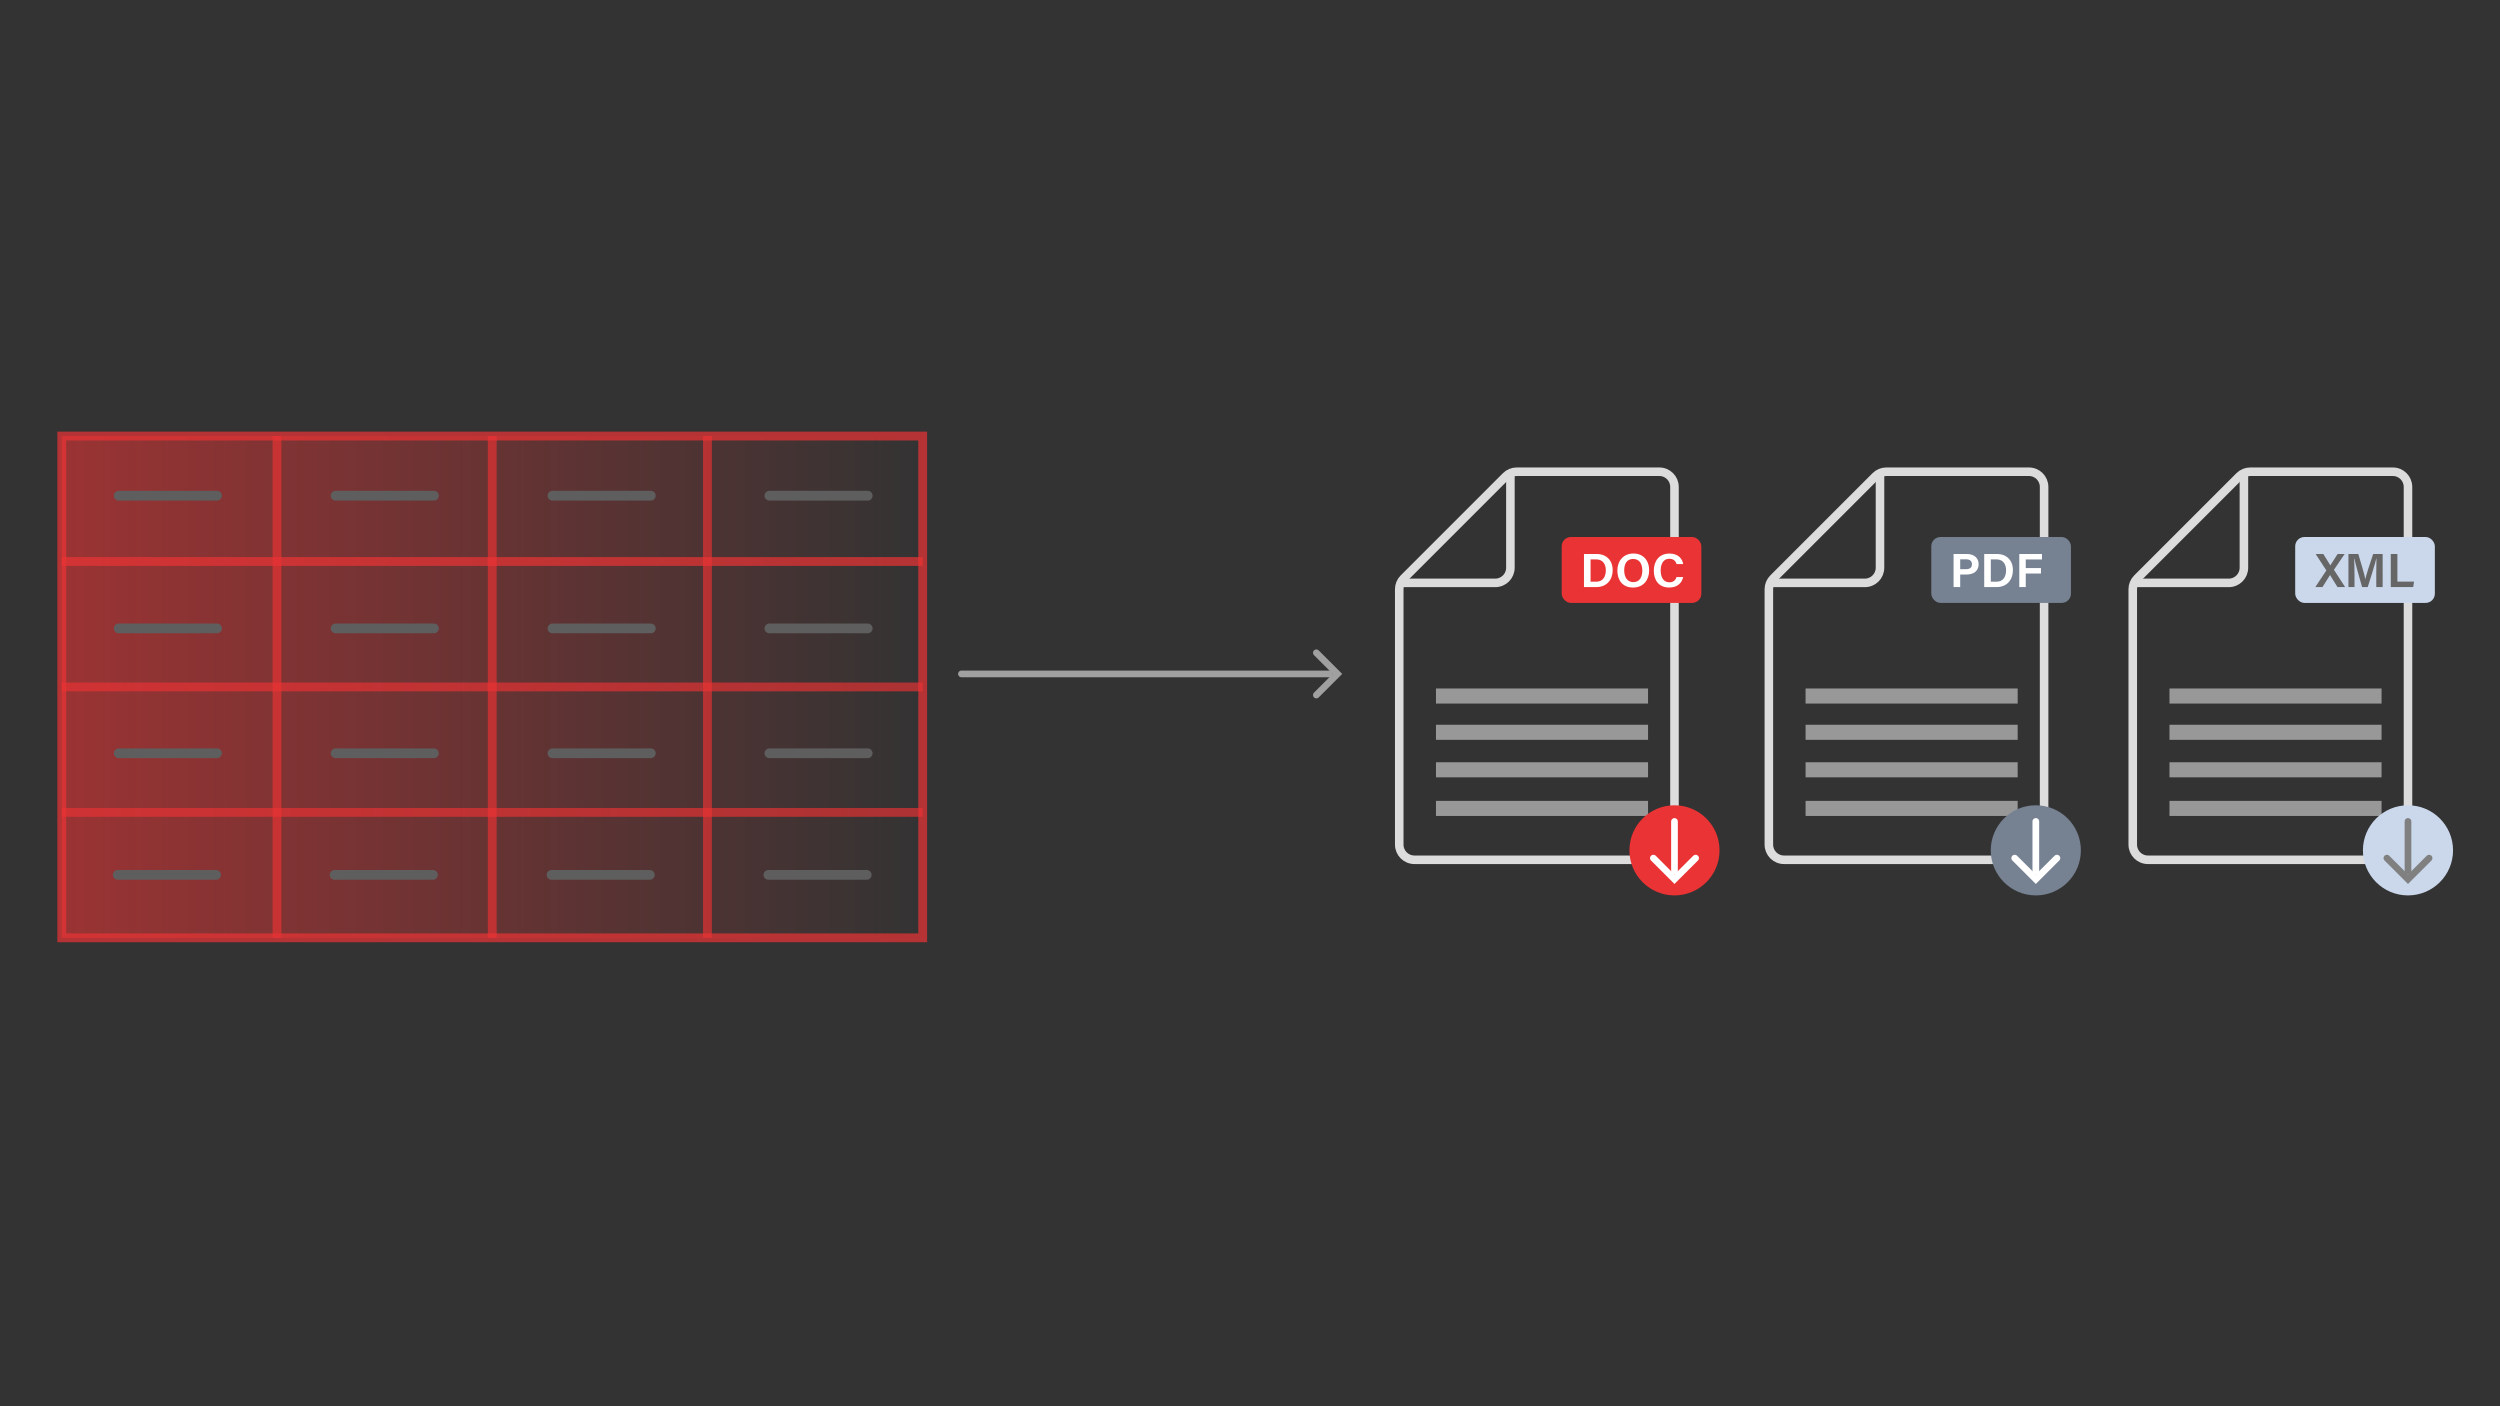 <?xml version="1.0" encoding="UTF-8"?><svg id="Layer_1" xmlns="http://www.w3.org/2000/svg" width="1296" height="729" xmlns:xlink="http://www.w3.org/1999/xlink" viewBox="0 0 1296 729"><rect x="0" y="0" width="1296" height="729" fill="#333333" stroke="none"/><defs><style>.cls-1{stroke:gray;}.cls-1,.cls-2{stroke-width:3.47px;}.cls-1,.cls-2,.cls-3,.cls-4,.cls-5,.cls-6,.cls-7,.cls-8,.cls-9,.cls-10,.cls-11,.cls-12,.cls-13{stroke-miterlimit:10;}.cls-1,.cls-2,.cls-3,.cls-5,.cls-6,.cls-7{fill:none;}.cls-1,.cls-2,.cls-3,.cls-6{stroke-linecap:round;}.cls-2{stroke:#fff;}.cls-3{stroke:#a0a0a0;stroke-width:3.47px;}.cls-4{fill:url(#linear-gradient-3);}.cls-4,.cls-8,.cls-9,.cls-10,.cls-11,.cls-12,.cls-13{stroke:#ea3334;stroke-width:4.57px;}.cls-4,.cls-13{opacity:.71;}.cls-5{stroke:#989898;stroke-width:7.82px;}.cls-6{stroke:#5e5e5e;stroke-width:5.06px;}.cls-7{stroke:#dcdcdc;stroke-width:4.43px;}.cls-8{fill:url(#linear-gradient-6);}.cls-8,.cls-9,.cls-10,.cls-11,.cls-12{opacity:.66;}.cls-9{fill:url(#linear-gradient-5);}.cls-10{fill:url(#linear-gradient-2);}.cls-11{fill:url(#linear-gradient-4);}.cls-12,.cls-13{fill:url(#linear-gradient);}.cls-14{fill:#768192;}.cls-14,.cls-15,.cls-16,.cls-17,.cls-18{stroke-width:0px;}.cls-15{fill:#cbd8ec;}.cls-16{fill:#666;}.cls-17{fill:#fff;}.cls-18{fill:#ea3334;}</style><linearGradient id="linear-gradient" x1="32.02" y1="356.11" x2="478.32" y2="356.11" gradientUnits="userSpaceOnUse"><stop offset="0" stop-color="#ea3334" stop-opacity=".8"/><stop offset="1" stop-color="#ea3334" stop-opacity="0"/></linearGradient><linearGradient id="linear-gradient-2" y1="421.14" y2="421.14" xlink:href="#linear-gradient"/><linearGradient id="linear-gradient-3" y1="291.08" y2="291.08" xlink:href="#linear-gradient"/><linearGradient id="linear-gradient-4" x1="366.74" x2="366.74" xlink:href="#linear-gradient"/><linearGradient id="linear-gradient-5" x1="255.17" x2="255.17" xlink:href="#linear-gradient"/><linearGradient id="linear-gradient-6" x1="143.59" x2="143.59" xlink:href="#linear-gradient"/></defs><line class="cls-3" x1="498.41" y1="349.36" x2="689.14" y2="349.36"/><polyline class="cls-3" points="682.4 338.41 693.35 349.36 682.4 360.31"/><path class="cls-7" d="m868.05,437.87v-185.47c0-4.34-3.52-7.85-7.85-7.85h-73.96c-2.08,0-4.08.83-5.55,2.3l-53.02,53.02c-1.47,1.47-2.3,3.47-2.3,5.55v132.44c0,4.34,3.52,7.85,7.85,7.85h126.99c4.34,0,7.85-3.52,7.85-7.85Z"/><path class="cls-7" d="m782.99,244.55v49.77c0,4.34-3.52,7.85-7.85,7.85h-49.77"/><line class="cls-5" x1="854.35" y1="419.08" x2="744.41" y2="419.08"/><line class="cls-5" x1="854.35" y1="399.06" x2="744.41" y2="399.06"/><line class="cls-5" x1="854.35" y1="360.82" x2="744.41" y2="360.82"/><line class="cls-5" x1="854.35" y1="379.62" x2="744.41" y2="379.62"/><rect class="cls-18" x="809.58" y="278.38" width="72.4" height="34.17" rx="4.79" ry="4.79"/><path class="cls-17" d="m821.12,287.2h6.67c4.96,0,8.22,3.29,8.22,8.36s-3.17,8.77-8.36,8.77h-6.52v-17.14Zm3.43,14.35h2.94c3.43,0,4.97-2.53,4.97-5.97,0-2.91-1.43-5.59-4.95-5.59h-2.96v11.56Z"/><path class="cls-17" d="m854.92,295.7c0,4.76-2.82,8.88-8.35,8.88s-8.13-3.91-8.13-8.82,3.06-8.82,8.36-8.82c4.98,0,8.12,3.53,8.12,8.75Zm-12.93,0c0,3.41,1.55,6.08,4.71,6.08,3.43,0,4.67-2.86,4.67-6.03,0-3.33-1.42-5.99-4.72-5.99s-4.67,2.54-4.67,5.93Z"/><path class="cls-17" d="m872.57,299.14c-.7,3.14-3.07,5.44-7.28,5.44-5.37,0-7.95-3.85-7.95-8.72s2.64-8.9,8.11-8.9c4.46,0,6.67,2.61,7.11,5.47h-3.43c-.41-1.43-1.39-2.76-3.79-2.76-3.19,0-4.44,2.88-4.44,6.07,0,2.99,1.11,6.13,4.54,6.13,2.46,0,3.3-1.6,3.68-2.73h3.45Z"/><path class="cls-7" d="m1059.66,437.87v-185.47c0-4.34-3.52-7.85-7.85-7.85h-73.96c-2.08,0-4.08.83-5.55,2.3l-53.02,53.02c-1.47,1.47-2.3,3.47-2.3,5.55v132.44c0,4.34,3.52,7.85,7.85,7.85h126.99c4.34,0,7.85-3.52,7.85-7.85Z"/><path class="cls-7" d="m974.59,244.55v49.77c0,4.34-3.52,7.85-7.85,7.85h-49.77"/><line class="cls-5" x1="1045.96" y1="419.08" x2="936.01" y2="419.08"/><line class="cls-5" x1="1045.96" y1="399.06" x2="936.01" y2="399.06"/><line class="cls-5" x1="1045.96" y1="360.82" x2="936.01" y2="360.82"/><line class="cls-5" x1="1045.96" y1="379.62" x2="936.01" y2="379.62"/><rect class="cls-14" x="1001.18" y="278.38" width="72.4" height="34.17" rx="4.79" ry="4.79"/><path class="cls-17" d="m1012.73,287.2h6.98c3.58,0,6.02,2.01,6.02,5.25,0,3.65-2.74,5.37-6.11,5.37h-3.45v6.52h-3.44v-17.14Zm3.44,7.86h3.05c1.84,0,3.04-.75,3.04-2.55s-1.31-2.56-2.96-2.56h-3.13v5.11Z"/><path class="cls-17" d="m1028.61,287.2h6.67c4.96,0,8.22,3.29,8.22,8.36s-3.17,8.77-8.36,8.77h-6.52v-17.14Zm3.43,14.35h2.94c3.43,0,4.97-2.53,4.97-5.97,0-2.91-1.43-5.59-4.95-5.59h-2.96v11.56Z"/><path class="cls-17" d="m1046.79,287.2h11.78v2.83h-8.42v4.46h7.89v2.83h-7.89v7.02h-3.35v-17.14Z"/><path class="cls-7" d="m1248.3,437.87v-185.47c0-4.34-3.52-7.85-7.85-7.85h-73.96c-2.08,0-4.08.83-5.55,2.3l-53.02,53.02c-1.47,1.47-2.3,3.47-2.3,5.55v132.44c0,4.34,3.52,7.85,7.85,7.85h126.99c4.34,0,7.85-3.52,7.85-7.85Z"/><path class="cls-7" d="m1163.24,244.55v49.77c0,4.34-3.52,7.85-7.85,7.85h-49.77"/><line class="cls-5" x1="1234.6" y1="419.08" x2="1124.66" y2="419.08"/><line class="cls-5" x1="1234.6" y1="399.06" x2="1124.66" y2="399.06"/><line class="cls-5" x1="1234.6" y1="360.82" x2="1124.66" y2="360.82"/><line class="cls-5" x1="1234.6" y1="379.62" x2="1124.66" y2="379.62"/><rect class="cls-15" x="1189.83" y="278.38" width="72.4" height="34.17" rx="4.79" ry="4.79"/><path class="cls-16" d="m1211.74,304.34l-3.84-6.23h-.02l-3.91,6.23h-3.71l5.72-8.64-5.55-8.5h3.98l3.63,5.87h.02l3.75-5.87h3.65l-5.55,8.18,5.8,8.95h-3.97Z"/><path class="cls-16" d="m1231.84,297.74c0-2.97.04-6.24.12-8.15h-.11c-.79,3.36-2.71,9.38-4.41,14.75h-2.94c-1.29-4.63-3.28-11.47-4.03-14.79h-.11c.14,2,.21,5.58.21,8.52v6.27h-3.14v-17.14h5.11c1.45,4.64,3.12,10.5,3.65,12.98h.03c.42-2.14,2.48-8.43,4.02-12.98h4.93v17.14h-3.31v-6.6Z"/><path class="cls-16" d="m1239.38,287.2h3.43v14.31h8.61l-.4,2.83h-11.64v-17.14Z"/><circle class="cls-18" cx="868.05" cy="440.82" r="23.36"/><line class="cls-2" x1="868.05" y1="425.84" x2="868.05" y2="451.58"/><polyline class="cls-2" points="879 444.85 868.05 455.79 857.11 444.85"/><circle class="cls-14" cx="1055.37" cy="440.82" r="23.36"/><line class="cls-2" x1="1055.37" y1="425.84" x2="1055.37" y2="451.58"/><polyline class="cls-2" points="1066.31 444.85 1055.37 455.79 1044.43 444.85"/><circle class="cls-15" cx="1248.3" cy="440.82" r="23.36"/><line class="cls-1" x1="1248.3" y1="425.84" x2="1248.3" y2="451.58"/><polyline class="cls-1" points="1259.24 444.85 1248.3 455.79 1237.36 444.85"/><rect class="cls-13" x="32.02" y="226.05" width="446.3" height="260.12"/><line class="cls-10" x1="32.02" y1="421.14" x2="478.32" y2="421.14"/><line class="cls-12" x1="32.02" y1="356.11" x2="478.32" y2="356.11"/><line class="cls-4" x1="32.02" y1="291.08" x2="478.32" y2="291.08"/><line class="cls-11" x1="366.74" y1="226.05" x2="366.74" y2="486.17"/><line class="cls-9" x1="255.17" y1="226.05" x2="255.17" y2="486.17"/><line class="cls-8" x1="143.59" y1="226.05" x2="143.59" y2="486.17"/><line class="cls-6" x1="61.54" y1="256.97" x2="112.5" y2="256.97"/><line class="cls-6" x1="173.98" y1="256.97" x2="224.94" y2="256.97"/><line class="cls-6" x1="286.41" y1="256.97" x2="337.37" y2="256.97"/><line class="cls-6" x1="398.85" y1="256.97" x2="449.81" y2="256.97"/><line class="cls-6" x1="61.54" y1="325.77" x2="112.5" y2="325.77"/><line class="cls-6" x1="173.98" y1="325.77" x2="224.94" y2="325.77"/><line class="cls-6" x1="286.41" y1="325.77" x2="337.37" y2="325.77"/><line class="cls-6" x1="398.85" y1="325.77" x2="449.81" y2="325.77"/><line class="cls-6" x1="61.54" y1="390.5" x2="112.5" y2="390.5"/><line class="cls-6" x1="173.98" y1="390.5" x2="224.94" y2="390.5"/><line class="cls-6" x1="286.41" y1="390.5" x2="337.37" y2="390.5"/><line class="cls-6" x1="398.85" y1="390.5" x2="449.81" y2="390.5"/><line class="cls-6" x1="61.04" y1="453.54" x2="112" y2="453.54"/><line class="cls-6" x1="173.47" y1="453.54" x2="224.43" y2="453.54"/><line class="cls-6" x1="285.91" y1="453.54" x2="336.87" y2="453.54"/><line class="cls-6" x1="398.34" y1="453.54" x2="449.3" y2="453.54"/></svg>